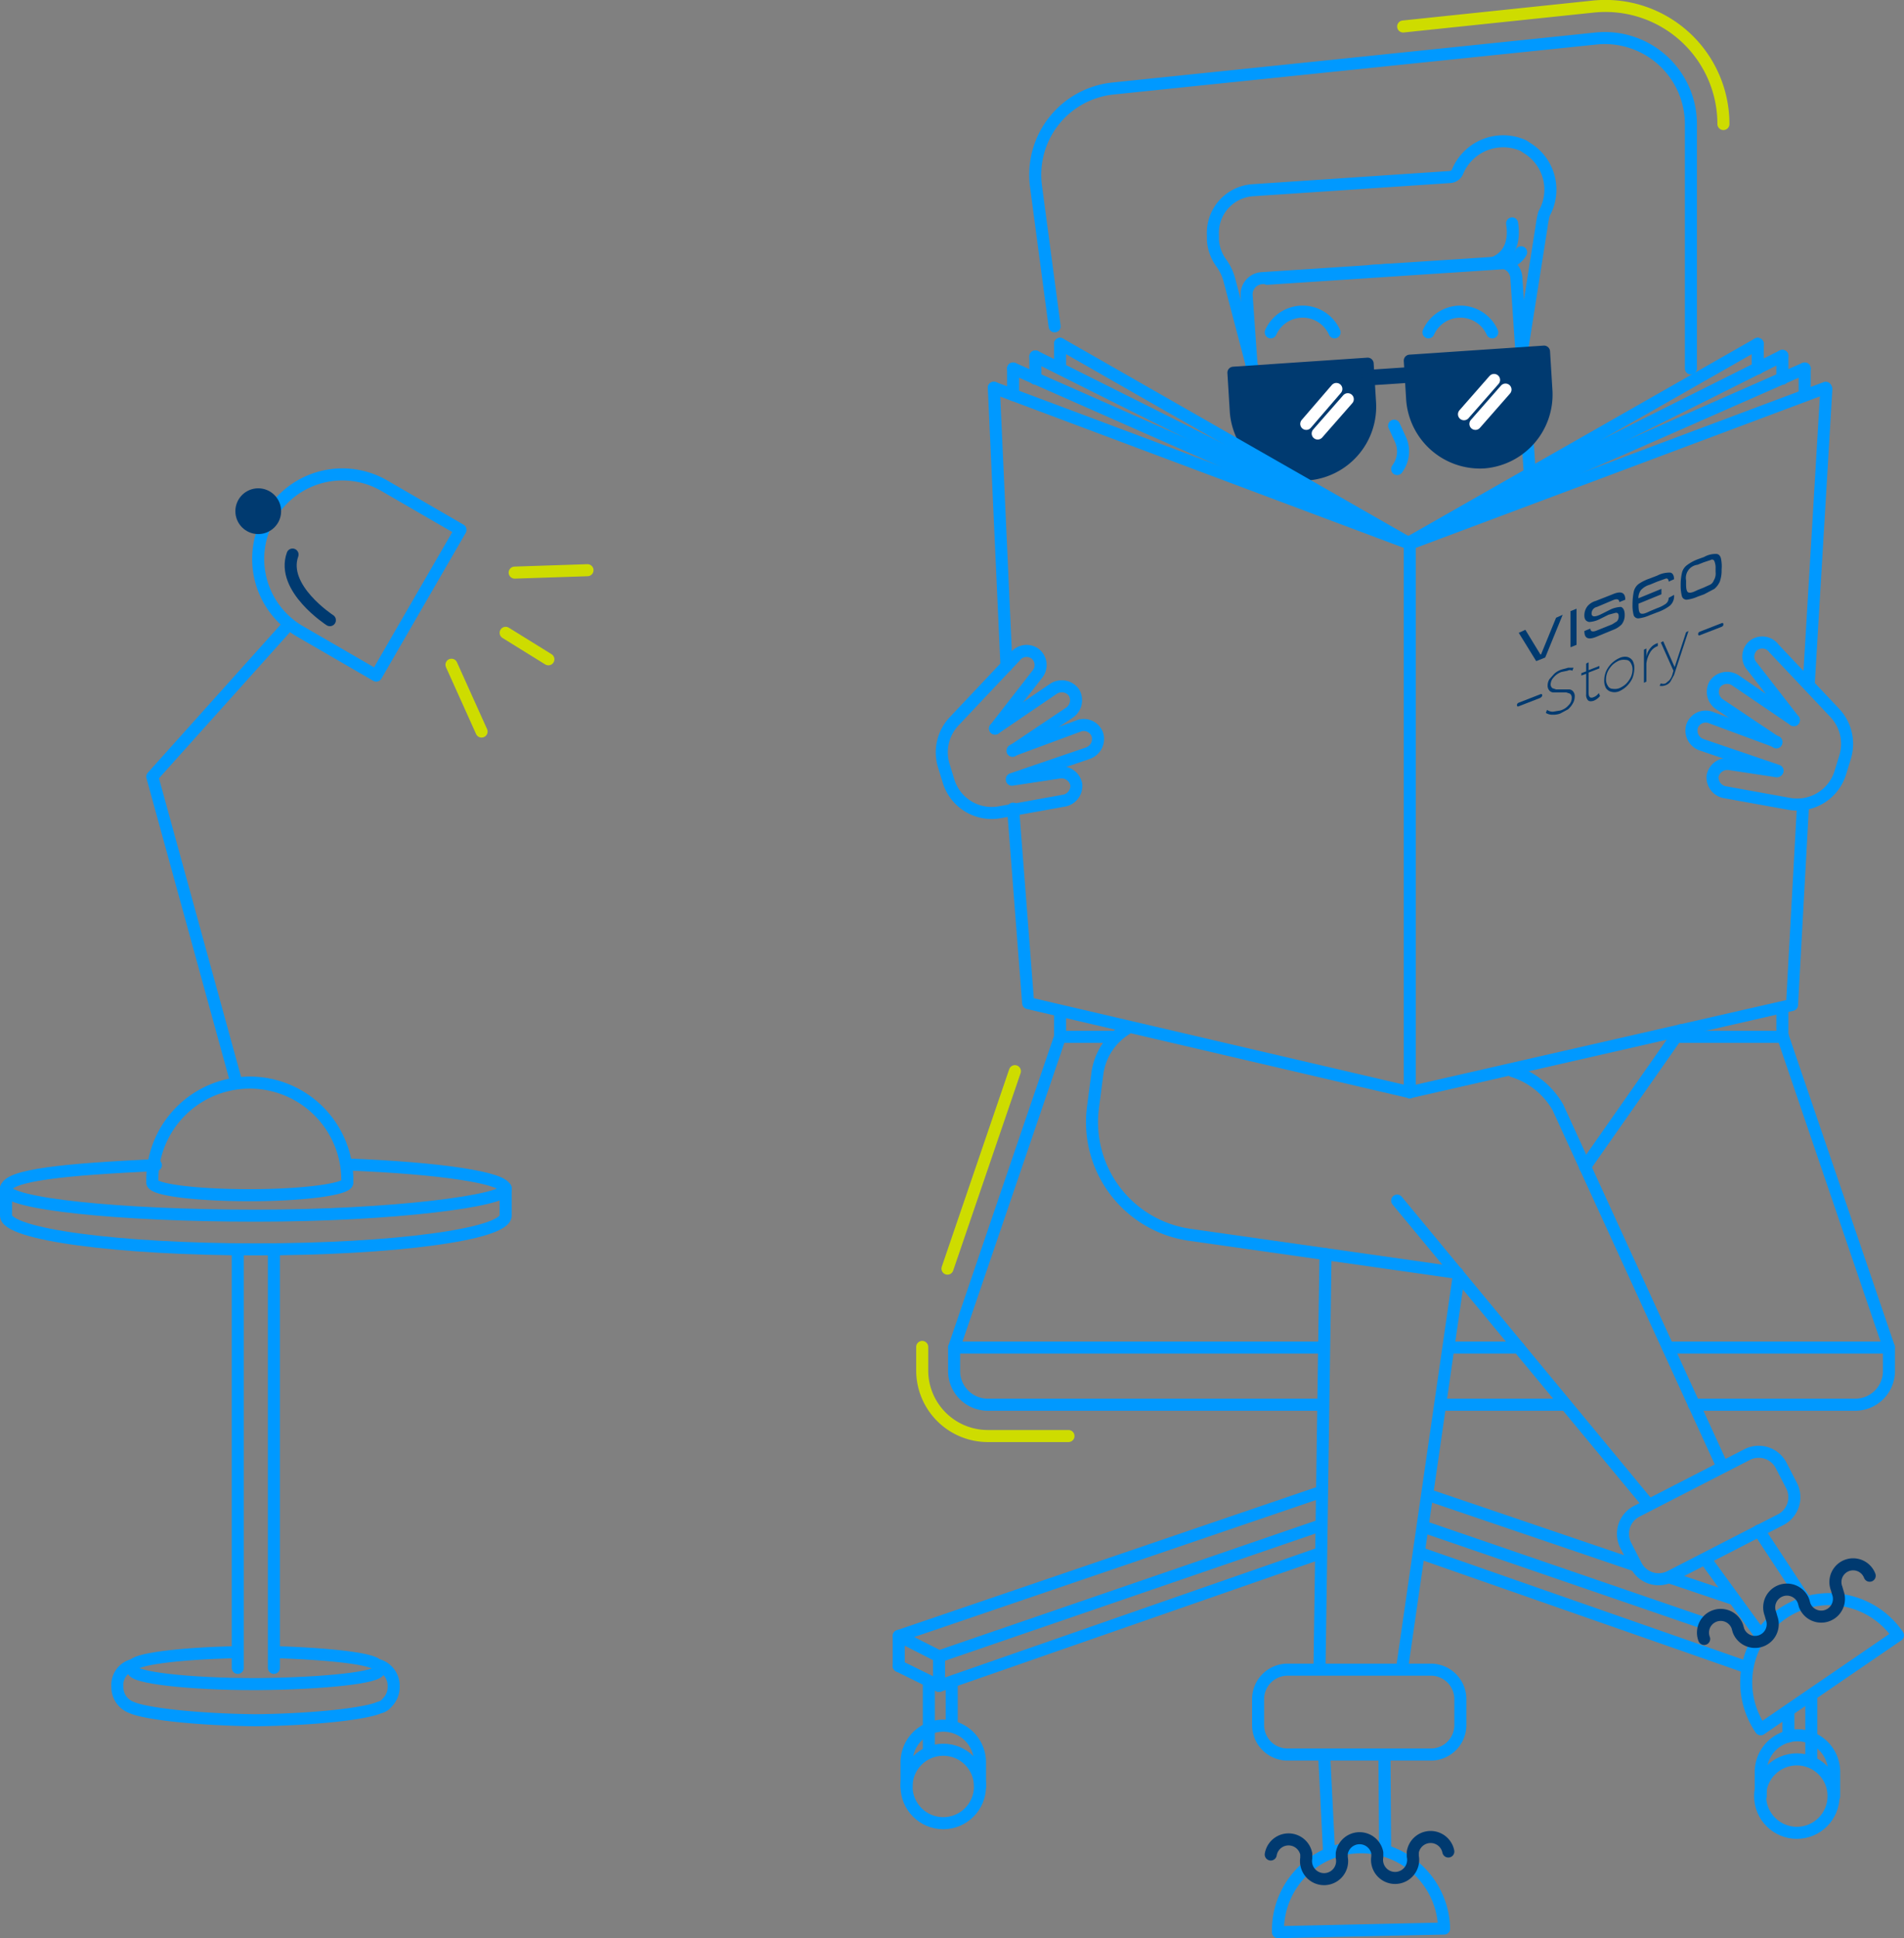 <svg id="Calque_1" data-name="Calque 1" xmlns="http://www.w3.org/2000/svg" viewBox="0 0 316.3 321.9"><rect x="0" y="0" width="316.3" height="321.9" fill="#808080" stroke="none"/><defs><style>.cls-1,.cls-4,.cls-5,.cls-6{fill:none;}.cls-1{stroke:#09f;}.cls-1,.cls-2,.cls-4,.cls-5,.cls-6{stroke-linecap:round;stroke-linejoin:round;stroke-width:2px;}.cls-2,.cls-3{fill:#003a70;}.cls-2,.cls-5{stroke:#003a70;}.cls-4{stroke:#fff;}.cls-6{stroke:#cedc00;}</style></defs><title>Visuel_Notre_Histoire</title><g id="Calque_1-2" data-name="Calque 1"><path class="cls-1" d="M260.9,91.9,259,65a2.7,2.7,0,0,1,2.5-2.9l21.4-1.4" transform="translate(-51.9 -15.9)"/><path class="cls-1" d="M279.5,60.9l21.4-1.4a2.7,2.7,0,0,1,2.9,2.5L306,94a33.8,33.8,0,0,1,0,4.5" transform="translate(-51.9 -15.9)"/><path class="cls-1" d="M262.4,62.2l39.4-2.6a3.5,3.5,0,0,0,2.8-1.8" transform="translate(-51.9 -15.9)"/><path class="cls-1" d="M283.5,86.6l1.1,2.4a4.8,4.8,0,0,1-.4,4.5l-.2.3" transform="translate(-51.9 -15.9)"/><path class="cls-1" d="M299.5,59.7s4.5-.8,3.6-6.7" transform="translate(-51.9 -15.9)"/><path class="cls-1" d="M260.6,79.4l-4.5-17.1a8.4,8.4,0,0,0-1.3-2.7,7.3,7.3,0,0,1-1.4-3.8V55a7.1,7.1,0,0,1,6.5-7.5l32.9-2.2a1.5,1.5,0,0,0,1.2-.8h0A8.2,8.2,0,0,1,305,40.1l.6.4h0a8.1,8.1,0,0,1,2.8,10.9h0a15.5,15.5,0,0,0-.4,2.1l-3.3,20.9" transform="translate(-51.9 -15.9)"/><path class="cls-2" d="M279.1,76.3l.4,6.5a11.3,11.3,0,0,1-10.4,11.9h0a11.3,11.3,0,0,1-11.9-10.4l-.4-6.5Z" transform="translate(-51.9 -15.9)"/><path class="cls-2" d="M308.4,74.3l.4,6.5a11.3,11.3,0,0,1-10.4,11.9h0a11.3,11.3,0,0,1-11.9-10.4l-.4-6.5Z" transform="translate(-51.9 -15.9)"/><rect class="cls-3" x="279.2" y="76.9" width="7" height="2.6" transform="translate(-56.5 3.2) rotate(-3.8)"/><line class="cls-4" x1="218.9" y1="72" x2="223.9" y2="66.3"/><line class="cls-4" x1="217" y1="70.4" x2="222" y2="64.6"/><line class="cls-4" x1="245.1" y1="70.4" x2="250.1" y2="64.7"/><line class="cls-4" x1="243.2" y1="68.8" x2="248.2" y2="63.1"/><path class="cls-1" d="M263,71.1a5.8,5.8,0,0,1,10.6,0" transform="translate(-51.9 -15.9)"/><path class="cls-1" d="M289.2,71.1a5.8,5.8,0,0,1,10.6,0" transform="translate(-51.9 -15.9)"/><path class="cls-1" d="M303.2,193.8a13.1,13.1,0,0,1,7.5,6L338,259.4" transform="translate(-51.9 -15.9)"/><line class="cls-1" x1="273.8" y1="249.8" x2="232.1" y2="199.4"/><path class="cls-1" d="M347.7,268.3l-18.3,9.4a4.2,4.2,0,0,1-5.7-1.8l-1.7-3.3a4.2,4.2,0,0,1,1.8-5.7l18.3-9.4a4.2,4.2,0,0,1,5.7,1.8l1.7,3.3A4.2,4.2,0,0,1,347.7,268.3Z" transform="translate(-51.9 -15.9)"/><path class="cls-1" d="M289.6,307.3H265.8a4.9,4.9,0,0,1-4.9-4.9v-4.3a4.9,4.9,0,0,1,4.9-4.9h23.8a4.9,4.9,0,0,1,4.9,4.9v4.3A4.9,4.9,0,0,1,289.6,307.3Z" transform="translate(-51.9 -15.9)"/><line class="cls-1" x1="292.5" y1="271.6" x2="283.4" y2="259.1"/><line class="cls-1" x1="299.9" y1="265.9" x2="292.2" y2="254.2"/><line class="cls-1" x1="220.8" y1="307.8" x2="220" y2="291.9"/><line class="cls-1" x1="230.1" y1="307.1" x2="230" y2="292.5"/><path class="cls-1" d="M264.2,336.8a13.8,13.8,0,1,1,27.6-.6Z" transform="translate(-51.9 -15.9)"/><path class="cls-5" d="M292.5,323.4a3,3,0,0,0-5.9.1v.7a3,3,0,1,1-5.9.1v-.7a3,3,0,0,0-5.9.1v.7a3,3,0,1,1-5.9.1v-.7a3,3,0,0,0-5.9.1" transform="translate(-51.9 -15.9)"/><path class="cls-1" d="M294,227.3,249.7,221a18.9,18.9,0,0,1-16.2-21.4l.7-5.4a10.3,10.3,0,0,1,4.8-7.4" transform="translate(-51.9 -15.9)"/><line class="cls-1" x1="220.2" y1="208.3" x2="219.2" y2="277.2"/><line class="cls-1" x1="232.9" y1="277.2" x2="242.3" y2="212.1"/><polyline class="cls-1" points="303.3 64.4 234.2 90.3 165.1 64.4"/><line class="cls-1" x1="167.2" y1="110.6" x2="165.1" y2="64.4"/><polyline class="cls-1" points="234.2 181.4 170.8 166.6 168.3 134.3"/><line class="cls-1" x1="300.5" y1="113.2" x2="303.4" y2="64.6"/><polyline class="cls-1" points="234.2 181.4 297.7 166.9 299.5 134.1"/><line class="cls-1" x1="234.2" y1="90.3" x2="234.2" y2="181.4"/><line class="cls-1" x1="263.3" y1="193.8" x2="279.2" y2="171.1"/><path class="cls-1" d="M347.2,143.9l-12.6-4.3a2.5,2.5,0,0,1-1.6-3.1h0a2.4,2.4,0,0,1,3.2-1.4l10.8,4" transform="translate(-51.9 -15.9)"/><path class="cls-1" d="M347,139.2l-9.4-6.3a2.5,2.5,0,0,1-.8-3.4h0a2.5,2.5,0,0,1,3.4-.6l9.7,6.6" transform="translate(-51.9 -15.9)"/><path class="cls-1" d="M349.9,135.5l-7-9a2.4,2.4,0,0,1,.3-3.4h0a2.4,2.4,0,0,1,3.4.5l10.1,10.7a7.5,7.5,0,0,1,1.7,7.4l-.8,2.6a7.5,7.5,0,0,1-8.5,5.1l-10.5-1.9a2.5,2.5,0,0,1-2.2-2.7h0a2.5,2.5,0,0,1,2.8-2l7.9,1.2" transform="translate(-51.9 -15.9)"/><path class="cls-1" d="M220,145.3l12.6-4.3a2.5,2.5,0,0,0,1.6-3.1h0a2.4,2.4,0,0,0-3.2-1.4l-10.8,4" transform="translate(-51.9 -15.9)"/><path class="cls-1" d="M220.1,140.6l9.4-6.3a2.5,2.5,0,0,0,.8-3.4h0a2.5,2.5,0,0,0-3.4-.6l-9.7,6.6" transform="translate(-51.9 -15.9)"/><path class="cls-1" d="M217.2,136.9l7-9a2.4,2.4,0,0,0-.3-3.4h0a2.4,2.4,0,0,0-3.4.5l-10.1,10.7a7.5,7.5,0,0,0-1.7,7.4l.8,2.6a7.5,7.5,0,0,0,8.5,5.1l10.5-1.9a2.5,2.5,0,0,0,2.2-2.7h0a2.5,2.5,0,0,0-2.8-2l-7.9,1.2" transform="translate(-51.9 -15.9)"/><line class="cls-1" x1="234.2" y1="90.3" x2="168.3" y2="61.2"/><line class="cls-1" x1="234.2" y1="90.3" x2="172" y2="59.2"/><line class="cls-1" x1="234.2" y1="90.3" x2="176.1" y2="57.1"/><line class="cls-1" x1="176.1" y1="57.1" x2="176.1" y2="61.2"/><line class="cls-1" x1="172" y1="59.2" x2="172" y2="62.9"/><line class="cls-1" x1="168.3" y1="61.2" x2="168.3" y2="65.6"/><line class="cls-1" x1="233.9" y1="90.2" x2="299.8" y2="61.2"/><line class="cls-1" x1="233.9" y1="90.2" x2="296.1" y2="59.1"/><line class="cls-1" x1="233.9" y1="90.2" x2="292" y2="57.1"/><line class="cls-1" x1="292" y1="57.1" x2="292" y2="61.2"/><line class="cls-1" x1="296.1" y1="59.1" x2="296.1" y2="62.9"/><line class="cls-1" x1="299.8" y1="61.2" x2="299.8" y2="65.6"/><path class="cls-6" d="M285,20.3,316.5,17a19.6,19.6,0,0,1,21.7,19.5" transform="translate(-51.9 -15.9)"/><path class="cls-1" d="M227.1,70.1,224,46.8a14.4,14.4,0,0,1,12.8-16.2L317,22.3a14.3,14.3,0,0,1,15.8,14.3V77.1" transform="translate(-51.9 -15.9)"/><line class="cls-6" x1="157.4" y1="210.7" x2="168.6" y2="177.9"/><polyline class="cls-1" points="219.4 223.8 158.5 223.8 176.1 172.2"/><polyline class="cls-1" points="252.3 223.8 248.1 223.8 243.7 223.8 241 223.8"/><polyline class="cls-1" points="296.2 172.2 313.8 223.8 277.1 223.8"/><path class="cls-1" d="M333.3,249.2h26.8a5.6,5.6,0,0,0,5.6-5.6v-3.9" transform="translate(-51.9 -15.9)"/><line class="cls-1" x1="239.7" y1="233.3" x2="260.1" y2="233.3"/><path class="cls-6" d="M229.4,254.4H216a10.9,10.9,0,0,1-10.9-10.9v-3.9" transform="translate(-51.9 -15.9)"/><path class="cls-1" d="M210.4,239.7v3.9a5.6,5.6,0,0,0,5.6,5.6h55.6" transform="translate(-51.9 -15.9)"/><polyline class="cls-1" points="219.4 247.8 149.3 271.7 156 275.1 219.2 253.4"/><polyline class="cls-1" points="219.2 258 156 280 156 275.1"/><line class="cls-1" x1="149.3" y1="271.7" x2="149.3" y2="276.7"/><line class="cls-1" x1="156" y1="280" x2="149.3" y2="276.7"/><circle class="cls-1" cx="156.7" cy="296.7" r="6.1"/><path class="cls-1" d="M214.7,312.6v-4a6.1,6.1,0,0,0-12.2,0v4" transform="translate(-51.9 -15.9)"/><line class="cls-1" x1="154.3" y1="290.6" x2="154.3" y2="279.5"/><line class="cls-1" x1="158.1" y1="286.7" x2="158.1" y2="279.5"/><line class="cls-1" x1="282.6" y1="269.4" x2="236.6" y2="253.6"/><line class="cls-1" x1="277.7" y1="262.1" x2="287.8" y2="265.5"/><line class="cls-1" x1="237.3" y1="248.3" x2="271.4" y2="259.9"/><line class="cls-1" x1="236.1" y1="258" x2="289.6" y2="276.7"/><line class="cls-1" x1="176.1" y1="172.2" x2="176.1" y2="168.1"/><line class="cls-1" x1="296.1" y1="172.2" x2="296.1" y2="167.6"/><line class="cls-1" x1="278.4" y1="172.2" x2="296.2" y2="172.2"/><line class="cls-1" x1="176.1" y1="172.2" x2="185.4" y2="172.2"/><circle class="cls-1" cx="298.5" cy="298.3" r="6.1"/><path class="cls-1" d="M344.4,314.2v-4a6.1,6.1,0,1,1,12.2,0v4" transform="translate(-51.9 -15.9)"/><line class="cls-1" x1="300.9" y1="292.3" x2="300.9" y2="281.8"/><line class="cls-1" x1="297.1" y1="288.4" x2="297.1" y2="284.5"/><path class="cls-1" d="M344.4,303.1a13.8,13.8,0,1,1,22.8-15.6Z" transform="translate(-51.9 -15.9)"/><path class="cls-5" d="M362.5,277.6a2.9,2.9,0,1,0-5.5,2.1l.2.7a2.9,2.9,0,1,1-5.5,2.1l-.2-.7a2.9,2.9,0,0,0-5.5,2.1l.2.7a2.9,2.9,0,1,1-5.5,2.1l-.2-.7a2.9,2.9,0,0,0-5.5,2.1" transform="translate(-51.9 -15.9)"/><path class="cls-3" d="M311.5,118l-2.9,7.1-1.5.6-2.9-4.7,1.1-.5,2.5,4.1h.1l2.5-6.1Z" transform="translate(-51.9 -15.9)"/><path class="cls-3" d="M313.8,123l-1,.4v-6l1-.4Z" transform="translate(-51.9 -15.9)"/><path class="cls-3" d="M321.8,118a2.5,2.5,0,0,1-.5,1.6,3.8,3.8,0,0,1-1.4.9l-2.9,1.2c-1.3.5-1.9.2-1.9-1l1-.4c0,.5.4.6,1.1.3l2.5-1,.8-.5a1.2,1.2,0,0,0,.3-.9c0-.4-.2-.6-.6-.5l-1.1.3-.8.4-.8.4a4.5,4.5,0,0,1-1.6.4c-.5-.1-.8-.4-.8-1.1a2.5,2.5,0,0,1,.5-1.5,2.8,2.8,0,0,1,1.4-.9l2.8-1.1q2.1-.9,2.1.9l-1,.4c0-.5-.4-.6-1.1-.3l-2.6,1.1a1.1,1.1,0,0,0-.9,1.1c0,.6.6.6,1.6.1l.8-.4.8-.4a4.5,4.5,0,0,1,1.7-.4C321.6,116.9,321.8,117.3,321.8,118Z" transform="translate(-51.9 -15.9)"/><path class="cls-3" d="M330,114.7a2.1,2.1,0,0,1-.7,1.8,7.6,7.6,0,0,1-2.1,1.1l-1.3.5a6.2,6.2,0,0,1-1.8.5.8.8,0,0,1-.8-.5,6.2,6.2,0,0,1-.2-1.8,10.6,10.6,0,0,1,.2-2.1,2.2,2.2,0,0,1,.8-1.3,7.4,7.4,0,0,1,1.8-.9l1.3-.5a4.4,4.4,0,0,1,2.2-.5c.4.1.6.5.6,1.1l-.9.4c0-.4-.2-.6-.5-.5l-1.4.5-1.2.5a3.2,3.2,0,0,0-1.5.9,2.2,2.2,0,0,0-.4,1.6v.9c0,.8.1,1.3.4,1.4s.7,0,1.5-.4l1.2-.5a5.8,5.8,0,0,0,1.4-.7,1.2,1.2,0,0,0,.5-1l.9-.5Zm-2.1-.1-3.9,1.6v-.9l3.9-1.6Z" transform="translate(-51.9 -15.9)"/><path class="cls-3" d="M337.9,110.5a5.6,5.6,0,0,1-.3,2,3.4,3.4,0,0,1-.9,1.2l-1.7.9-1.1.4a6.2,6.2,0,0,1-1.8.5.8.8,0,0,1-.8-.6,6.8,6.8,0,0,1-.2-1.8,8.8,8.8,0,0,1,.2-2,2.2,2.2,0,0,1,.8-1.3,7.2,7.2,0,0,1,1.8-1l1.1-.4a3.8,3.8,0,0,1,2-.5c.4,0,.7.3.8.8A6.3,6.3,0,0,1,337.9,110.5Zm-1,.4v-.6a2.9,2.9,0,0,0-.2-1.2.4.4,0,0,0-.6-.2l-1.2.4-1,.4a2.2,2.2,0,0,0-1.9,2.6v.6c0,.8.1,1.3.4,1.4s.7,0,1.5-.4l1-.4,1.1-.5a1.3,1.3,0,0,0,.6-.7A2.2,2.2,0,0,0,336.9,110.9Z" transform="translate(-51.9 -15.9)"/><path class="cls-3" d="M312.3,127.3l-1,.2a3,3,0,0,0-1.3.9,1.8,1.8,0,0,0-.5,1.1.8.8,0,0,0,.3.7l.6.2h2.1a.9.9,0,0,1,.7.3,1.2,1.2,0,0,1,.3.9,2.3,2.3,0,0,1-.3,1.1,3.9,3.9,0,0,1-.8,1l-1.3.7a3.2,3.2,0,0,1-1.3.2,2,2,0,0,1-1.1-.3l.2-.5a1.7,1.7,0,0,0,1,.3l1.2-.2a2.8,2.8,0,0,0,1.4-.9,1.6,1.6,0,0,0,.5-1.2.8.8,0,0,0-.3-.7l-.6-.2H310a.9.9,0,0,1-.7-.3,1.2,1.2,0,0,1-.3-.9,1.9,1.9,0,0,1,.3-1l.8-.9a3.5,3.5,0,0,1,1.2-.7l1.1-.3h.9l-.2.5A.8.8,0,0,0,312.3,127.3Z" transform="translate(-51.9 -15.9)"/><path class="cls-3" d="M317.7,131.5a2.6,2.6,0,0,1-1.1.8c-.4.1-.7.1-.9-.1a1.3,1.3,0,0,1-.3-1v-3.4l-.8.3v-.4l.8-.3v-1.3l.4-.2v1.3l1.8-.7v.4l-1.8.7v3.3c0,.8.3,1,.8.8a1.8,1.8,0,0,0,.9-.7Z" transform="translate(-51.9 -15.9)"/><path class="cls-3" d="M322.2,125a1.5,1.5,0,0,1,.9.6,2.5,2.5,0,0,1,.3,1.3,5,5,0,0,1-.3,1.6,4.4,4.4,0,0,1-2.2,2.2,2,2,0,0,1-1.3.1,1.5,1.5,0,0,1-.9-.6,2.5,2.5,0,0,1-.3-1.3,4,4,0,0,1,.3-1.5,4.4,4.4,0,0,1,2.2-2.2A2.1,2.1,0,0,1,322.2,125Zm-2.4,1.3a4.4,4.4,0,0,0-.8,1.1,3.1,3.1,0,0,0-.3,1.3,1.8,1.8,0,0,0,.3,1.1.9.9,0,0,0,.8.5,2.2,2.2,0,0,0,1.1-.1,4.1,4.1,0,0,0,1.1-.7,4.4,4.4,0,0,0,.8-1.1,3.1,3.1,0,0,0,.3-1.3,2,2,0,0,0-.3-1.1.9.9,0,0,0-.8-.5,2.2,2.2,0,0,0-1.1.1A4.1,4.1,0,0,0,319.8,126.3Z" transform="translate(-51.9 -15.9)"/><path class="cls-3" d="M326.1,123.5a2.5,2.5,0,0,1,1.2-.8v.5a2.4,2.4,0,0,0-1.3,1.1,4.8,4.8,0,0,0-.6,1.8v3l-.4.2v-5.5l.4-.2V125A3,3,0,0,1,326.1,123.5Z" transform="translate(-51.9 -15.9)"/><path class="cls-3" d="M329.4,129.1a1.6,1.6,0,0,1-.8.6,1.8,1.8,0,0,1-1,.1l.2-.4a1.1,1.1,0,0,0,.8,0l.6-.5a2.6,2.6,0,0,0,.5-.9l.2-.7-2.1-4.7.4-.2,1.9,4.3,1.9-5.8.4-.2L330,128Z" transform="translate(-51.9 -15.9)"/><path class="cls-3" d="M307.8,131.8l-3.6,1.4c-.2.1-.3,0-.3-.2s.1-.3.3-.4l3.6-1.4c.2-.1.3,0,.3.2S307.9,131.7,307.8,131.8Z" transform="translate(-51.9 -15.9)"/><path class="cls-3" d="M337.9,120l-3.6,1.4c-.2.1-.3,0-.3-.2s.1-.3.3-.4l3.6-1.4c.2-.1.3,0,.3.2S338.1,119.9,337.9,120Z" transform="translate(-51.9 -15.9)"/><polyline class="cls-1" points="39.3 179.9 25.3 129 47.9 103.8"/><path class="cls-1" d="M114.4,128.1l-12.6-7.3a13.9,13.9,0,0,1-5.1-19.1h0a13.9,13.9,0,0,1,19.1-5.1l12.6,7.3Z" transform="translate(-51.9 -15.9)"/><circle class="cls-3" cx="42.9" cy="84.9" r="3.8"/><path class="cls-5" d="M106.7,118.9s-8.2-5.3-6.2-10.9" transform="translate(-51.9 -15.9)"/><path class="cls-1" d="M109.6,211.9a16.2,16.2,0,0,0-32.4,0v.4c0,1.2,7.2,2.1,16.2,2.1s16.2-1,16.2-2.1Z" transform="translate(-51.9 -15.9)"/><path class="cls-1" d="M109.6,209.3c15.4.6,26.3,2.2,26.3,4.1s-18.6,4.4-41.5,4.4-41.5-2-41.5-4.4,10.2-3.3,24.9-4" transform="translate(-51.9 -15.9)"/><path class="cls-1" d="M135.9,213.2v4.6c0,3.1-18.6,5.6-41.5,5.6s-41.5-2.5-41.5-5.6v-4.6" transform="translate(-51.9 -15.9)"/><line class="cls-1" x1="39.5" y1="277" x2="39.5" y2="207.9"/><line class="cls-1" x1="45.5" y1="207.9" x2="45.5" y2="277"/><path class="cls-1" d="M91.2,290.3c-9.8.2-17.2,1.2-17.2,2.3v.7c0,1.2,9,2.3,20.4,2.3h.1c11.4-.1,20.4-1.1,20.4-2.3" transform="translate(-51.9 -15.9)"/><path class="cls-1" d="M74.1,292.4h0a3.4,3.4,0,0,0-2.7,3.6h0a3.6,3.6,0,0,0,2.4,3.5c2.2,1,10.8,2,20.5,2.1h.1c9.7-.1,18.3-1.1,20.5-2.1a2.2,2.2,0,0,0,1.3-.8,3.7,3.7,0,0,0,1.1-2.7h0a3.6,3.6,0,0,0-2.7-3.6h0v.2c0-1.1-7.2-2-16.8-2.3" transform="translate(-51.9 -15.9)"/><line class="cls-6" x1="75" y1="110.4" x2="80" y2="121.5"/><line class="cls-6" x1="85.5" y1="95.1" x2="97.6" y2="94.7"/><line class="cls-6" x1="84" y1="105.1" x2="91.1" y2="109.5"/></g></svg>